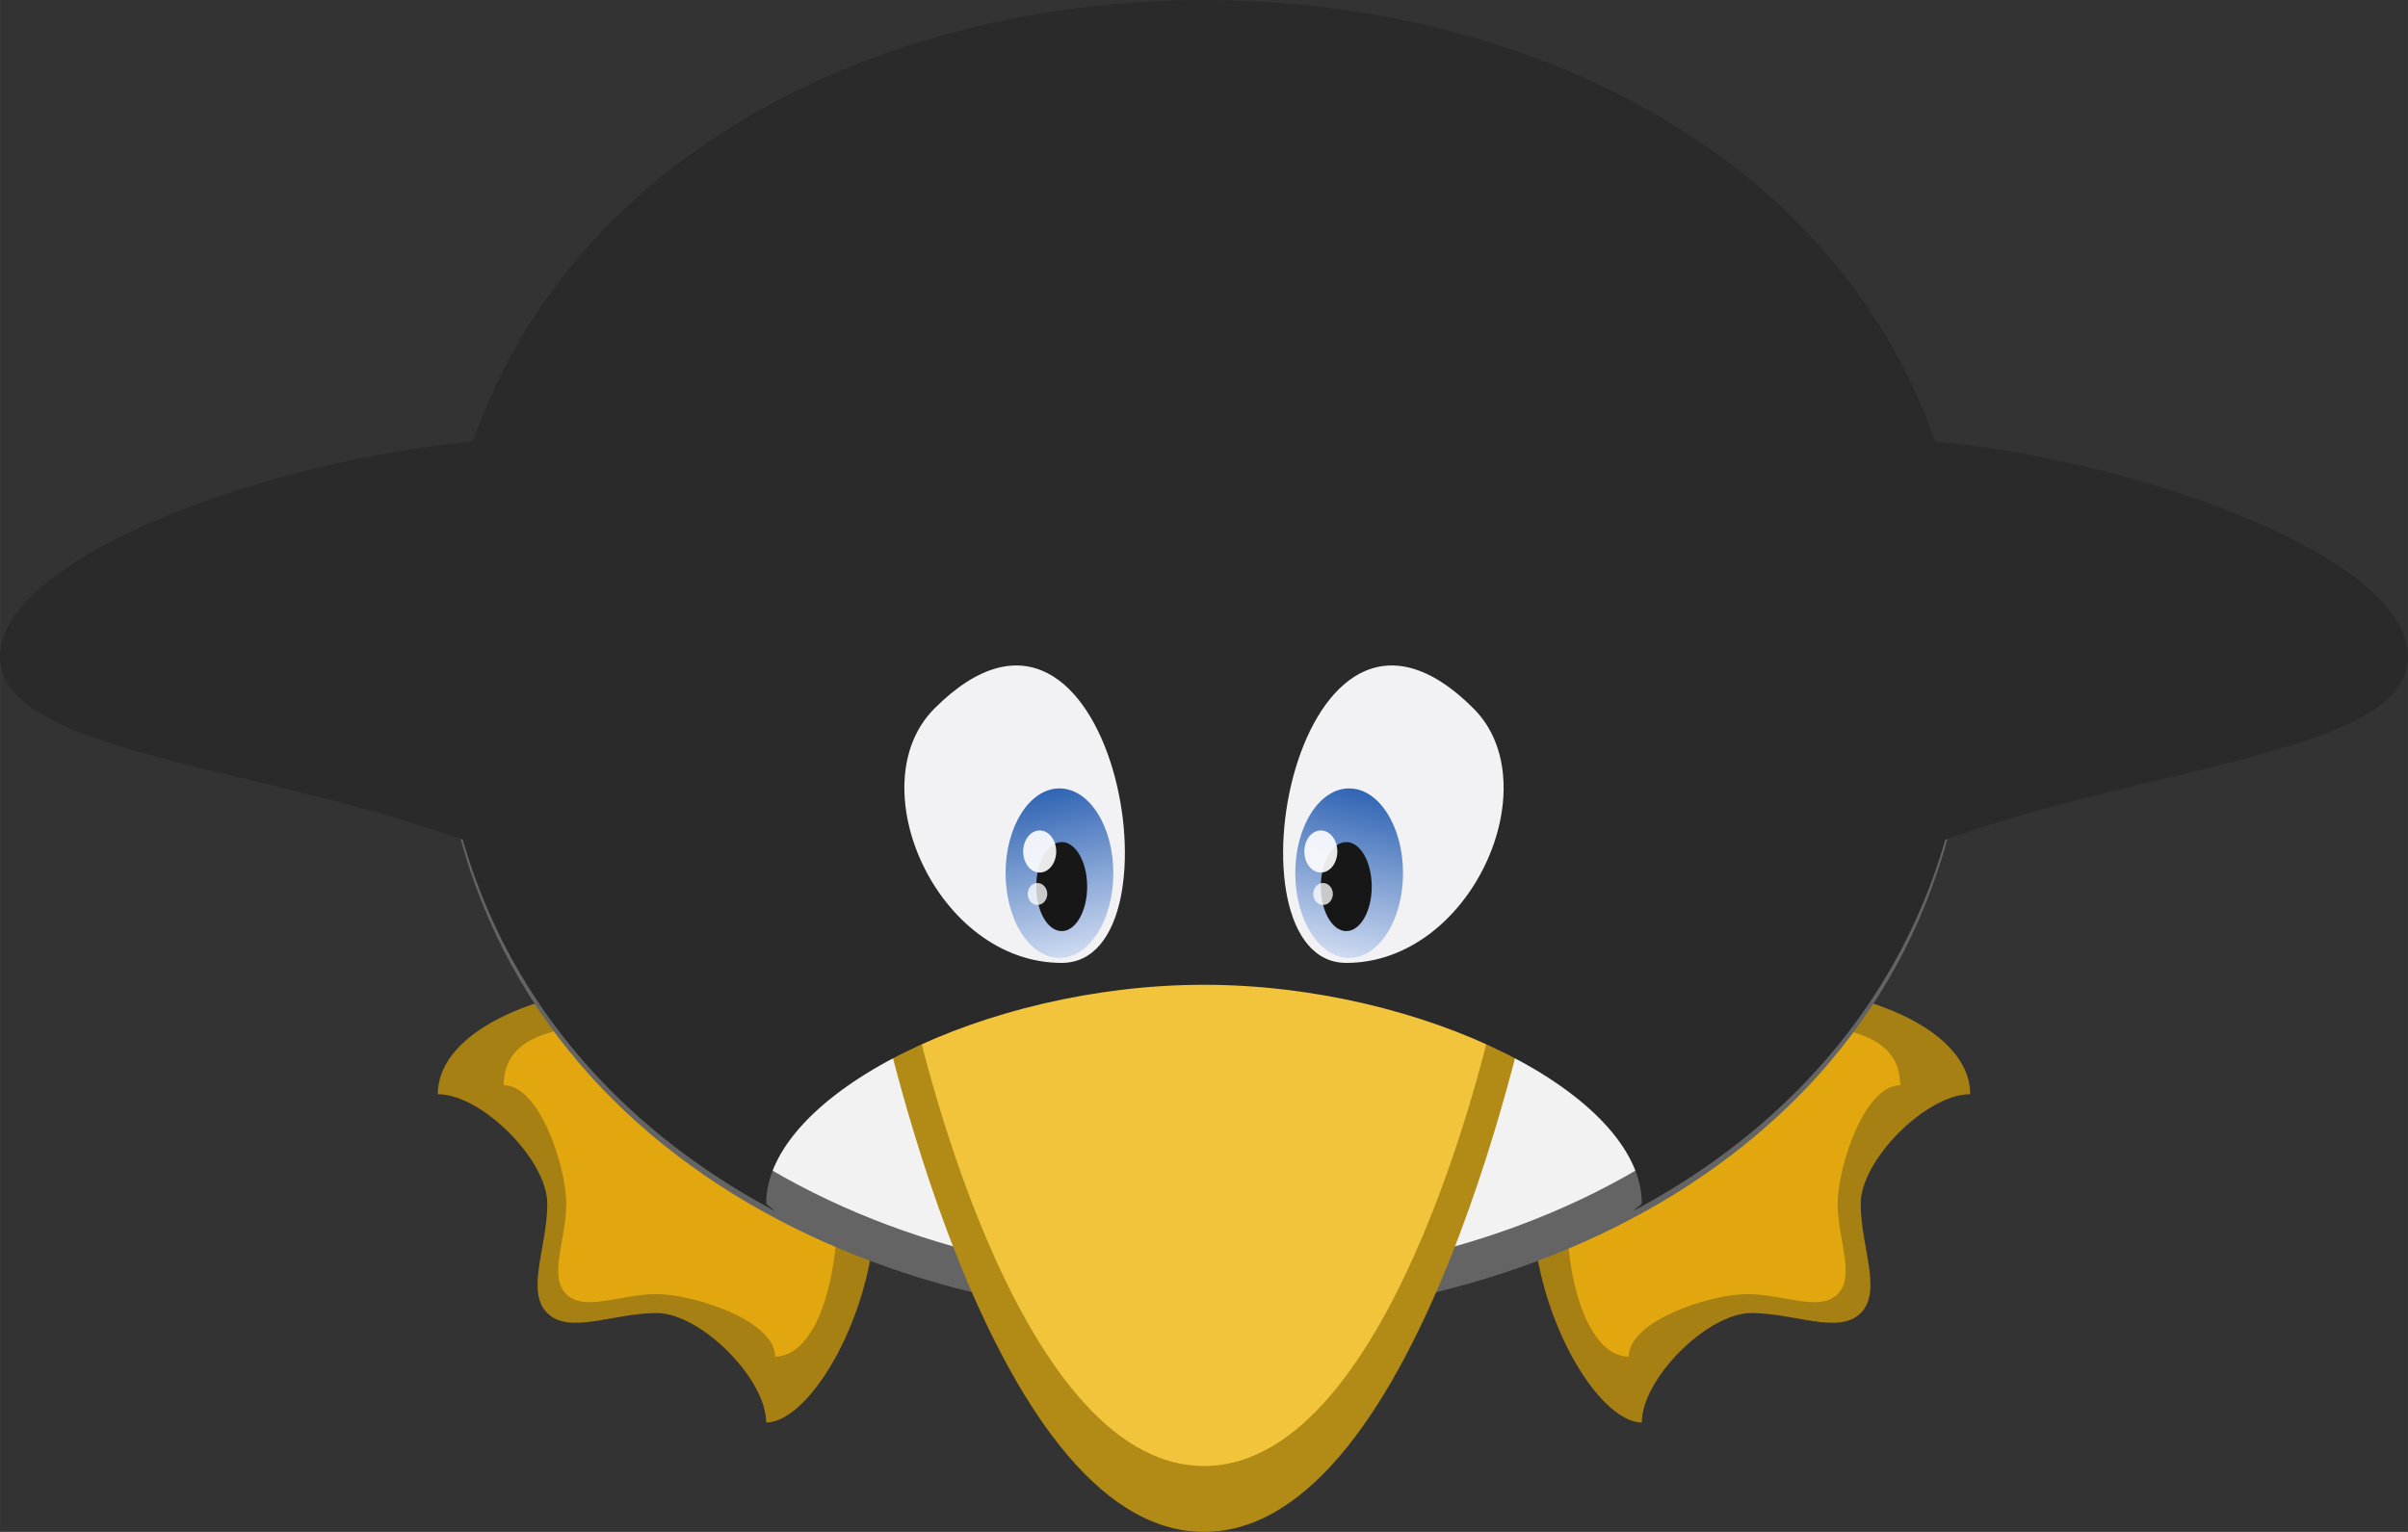 <?xml version="1.0" encoding="UTF-8" standalone="no"?>
<!-- Created with Inkscape (http://www.inkscape.org/) -->

<svg
   xmlns:dc="http://purl.org/dc/elements/1.1/"
   xmlns:cc="http://creativecommons.org/ns#"
   xmlns:rdf="http://www.w3.org/1999/02/22-rdf-syntax-ns#"
   xmlns:svg="http://www.w3.org/2000/svg"
   xmlns="http://www.w3.org/2000/svg"
   xmlns:xlink="http://www.w3.org/1999/xlink"
   xmlns:sodipodi="http://sodipodi.sourceforge.net/DTD/sodipodi-0.dtd"
   xmlns:inkscape="http://www.inkscape.org/namespaces/inkscape"
   width="48.611mm"
   height="30.934mm"
   viewBox="0 0 172.242 109.609"
   id="svg4501"
   version="1.1"
   inkscape:version="0.91 r13725"
   sodipodi:docname="tux_top_south.svg">
  <rect x="0" y="0" width="172.242" height="109.609" fill="#333333" stroke="none"/>
  <defs
     id="defs4503">
    <linearGradient
       inkscape:collect="always"
       xlink:href="#linearGradient4604"
       id="linearGradient4610"
       x1="746.51"
       y1="374.469"
       x2="749.74"
       y2="388.546"
       gradientUnits="userSpaceOnUse" />
    <linearGradient
       inkscape:collect="always"
       id="linearGradient4604">
      <stop
         style="stop-color:#275eb1;stop-opacity:1"
         offset="0"
         id="stop4606" />
      <stop
         style="stop-color:#e6ecf9;stop-opacity:1"
         offset="1"
         id="stop4608" />
    </linearGradient>
    <linearGradient
       inkscape:collect="always"
       xlink:href="#linearGradient4604"
       id="linearGradient4610-9"
       x1="746.51"
       y1="374.469"
       x2="749.74"
       y2="388.546"
       gradientUnits="userSpaceOnUse"
       gradientTransform="translate(-1517.61,0)" />
  </defs>
  <sodipodi:namedview
     id="base"
     pagecolor="#ffffff"
     bordercolor="#666666"
     borderopacity="1.0"
     inkscape:pageopacity="0.0"
     inkscape:pageshadow="2"
     inkscape:zoom="0.35"
     inkscape:cx="-458.87902"
     inkscape:cy="163.37569"
     inkscape:document-units="px"
     inkscape:current-layer="layer1"
     showgrid="false"
     fit-margin-top="0"
     fit-margin-left="0"
     fit-margin-right="0"
     fit-margin-bottom="0"
     inkscape:window-width="1880"
     inkscape:window-height="1060"
     inkscape:window-x="-3"
     inkscape:window-y="-3"
     inkscape:window-maximized="1" />
  <g
     inkscape:label="Calque 1"
     inkscape:groupmode="layer"
     id="layer1"
     transform="translate(-228.165,-586.129)">
    <g
       transform="translate(-443.714,267.738)"
       style="display:inline"
       id="g6101">
      <path
         sodipodi:nodetypes="cccccccc"
         inkscape:connector-curvature="0"
         id="path5895"
         d="m 718.854,388.854 c -7.829,0 -15.658,3.132 -15.658,7.829 3.132,0 7.829,4.698 7.829,7.829 0,3.132 -1.566,6.263 0,7.829 1.566,1.566 4.698,0 7.829,0 3.132,0 7.829,4.698 7.829,7.829 3.132,0 7.829,-7.829 7.829,-15.658 -3.132,-6.263 -9.395,-10.961 -15.658,-15.658 z"
         style="display:inline;fill:#a78014;fill-opacity:1;stroke:none" />
      <path
         sodipodi:nodetypes="cccccccc"
         inkscape:connector-curvature="0"
         id="path5895-53"
         d="m 718.854,391.569 c -6.472,0 -10.944,0.589 -10.944,4.472 2.589,0 4.472,5.883 4.472,8.472 0,2.589 -1.294,5.177 0,6.472 1.294,1.294 3.883,0 6.472,0 2.589,0 8.472,1.883 8.472,4.472 2.589,0 4.472,-4.472 4.472,-10.944 -2.589,-5.177 -7.766,-9.061 -12.944,-12.944 z"
         style="display:inline;fill:#e2a70e;fill-opacity:1;stroke:none" />
      <path
         sodipodi:nodetypes="cccccccc"
         inkscape:connector-curvature="0"
         id="path5895-8"
         d="m 797.146,388.854 c 7.829,0 15.658,3.132 15.658,7.829 -3.132,0 -7.829,4.698 -7.829,7.829 0,3.132 1.566,6.263 0,7.829 -1.566,1.566 -4.698,0 -7.829,0 -3.132,0 -7.829,4.698 -7.829,7.829 -3.132,0 -7.829,-7.829 -7.829,-15.658 3.132,-6.263 9.395,-10.961 15.658,-15.658 z"
         style="display:inline;fill:#a78014;fill-opacity:1;stroke:none" />
      <path
         sodipodi:nodetypes="cccccccc"
         inkscape:connector-curvature="0"
         id="path5895-53-2"
         d="m 796.854,391.569 c 6.472,0 10.944,0.589 10.944,4.472 -2.589,0 -4.472,5.883 -4.472,8.472 0,2.589 1.294,5.177 0,6.472 -1.294,1.294 -3.883,0 -6.472,0 -2.589,0 -8.472,1.883 -8.472,4.472 -2.589,0 -4.472,-4.472 -4.472,-10.944 2.589,-5.177 7.766,-9.061 12.944,-12.944 z"
         style="display:inline;fill:#e2a70e;fill-opacity:1;stroke:none" />
      <path
         sodipodi:nodetypes="sss"
         inkscape:connector-curvature="0"
         id="path5711"
         d="m 703.196,365.846 c 0,-62.633 109.609,-62.633 109.609,0 0,62.633 -109.609,62.633 -109.609,0 z"
         style="fill:#646464;fill-opacity:1;stroke:none" />
      <path
         sodipodi:nodetypes="sss"
         inkscape:connector-curvature="0"
         id="path5711-7"
         d="m 705.91,365.367 c 0,-59.531 104.179,-59.531 104.179,0 0,59.531 -104.179,59.531 -104.179,0 z"
         style="display:inline;fill:#f2f2f2;fill-opacity:1;stroke:none" />
      <path
         sodipodi:nodetypes="czccc"
         inkscape:connector-curvature="0"
         id="path5715"
         d="m 734.512,388.854 c 0,0 7.829,39.146 23.488,39.146 15.658,0 23.488,-39.146 23.488,-39.146 -7.829,-7.829 -15.658,-7.829 -23.488,-7.829 -7.829,0 -15.658,0 -23.488,7.829 z"
         style="fill:#b28b16;fill-opacity:1;stroke:none" />
      <path
         sodipodi:nodetypes="czccc"
         inkscape:connector-curvature="0"
         id="path5715-36"
         d="m 737.227,390.664 c 0,0 6.924,32.621 20.773,32.621 13.849,0 20.773,-32.621 20.773,-32.621 -6.924,-6.924 -13.849,-6.924 -20.773,-6.924 -6.924,0 -13.849,0 -20.773,6.924 z"
         style="display:inline;fill:#f1c43c;fill-opacity:1;stroke:none" />
      <path
         inkscape:connector-curvature="0"
         id="path5711-1"
         d="m 758,318.391 c -27.402,0 -54.804,15.658 -54.804,46.975 0,18.984 10.089,32.208 24.124,39.684 -0.206,-0.186 -0.44,-0.342 -0.636,-0.538 0,-7.829 15.658,-15.658 31.317,-15.658 15.658,0 31.317,7.829 31.317,15.658 -0.196,0.196 -0.431,0.352 -0.636,0.538 14.035,-7.476 24.124,-20.7 24.124,-39.684 0,-31.317 -27.402,-46.975 -54.804,-46.975 z"
         style="display:inline;fill:#2a2a2a;fill-opacity:1;stroke:none" />
      <path
         sodipodi:nodetypes="ssss"
         inkscape:connector-curvature="0"
         id="path5875"
         d="m 804.975,381.025 c 15.658,-7.829 39.146,-7.829 39.146,-15.658 0,-7.829 -23.488,-15.658 -39.146,-15.658 -7.829,0 -7.003,34.818 0,31.317 z"
         style="fill:#2a2a2a;fill-opacity:1;stroke:none" />
      <path
         sodipodi:nodetypes="ssss"
         inkscape:connector-curvature="0"
         id="path5875-2"
         d="m 711.025,381.025 c -15.658,-7.829 -39.146,-7.829 -39.146,-15.658 0,-7.829 23.488,-15.658 39.146,-15.658 7.829,0 7.003,34.818 0,31.317 z"
         style="fill:#2a2a2a;fill-opacity:1;stroke:none" />
      <g
         transform="translate(-0.783,0)"
         id="g6089">
        <path
           style="fill:#f2f2f5;fill-opacity:1;stroke:none"
           d="m 748.605,387.288 c -8.938,0 -14.563,-12.743 -9.102,-18.204 12.742,-12.742 18.204,18.204 9.102,18.204 z"
           id="path5717-4-7"
           inkscape:connector-curvature="0"
           sodipodi:nodetypes="sss" />
        <ellipse
           style="color:#000000;display:inline;overflow:visible;visibility:visible;fill:url(#linearGradient4610);fill-opacity:1;fill-rule:nonzero;stroke:none;stroke-width:2;marker:none;enable-background:accumulate"
           id="path5719-7-5-1"
           cx="748.445"
           cy="380.867"
           rx="3.854"
           ry="6.065" />
        <ellipse
           style="color:#000000;display:inline;overflow:visible;visibility:visible;fill:#171717;fill-opacity:1;fill-rule:nonzero;stroke:none;stroke-width:2;marker:none;enable-background:accumulate"
           id="path5719-7-5"
           cx="748.605"
           cy="381.827"
           rx="1.82"
           ry="3.186" />
        <path
           style="fill:#f2f2f5;fill-opacity:1;stroke:none"
           d="m 768.961,387.288 c 8.938,0 14.563,-12.743 9.102,-18.204 -12.743,-12.742 -18.204,18.204 -9.102,18.204 z"
           id="path5717-4"
           inkscape:connector-curvature="0"
           sodipodi:nodetypes="sss" />
        <ellipse
           style="color:#000000;display:inline;overflow:visible;visibility:visible;fill:url(#linearGradient4610-9);fill-opacity:1;fill-rule:nonzero;stroke:none;stroke-width:2;marker:none;enable-background:accumulate"
           id="path5719-7-5-1-0"
           cx="-769.165"
           cy="380.867"
           rx="3.854"
           ry="6.065"
           transform="scale(-1,1)" />
        <ellipse
           style="color:#000000;display:inline;overflow:visible;visibility:visible;fill:#171717;fill-opacity:1;fill-rule:nonzero;stroke:none;stroke-width:2;marker:none;enable-background:accumulate"
           id="path5719-7"
           transform="scale(-1,1)"
           cx="-768.961"
           cy="381.827"
           rx="1.82"
           ry="3.186" />
        <ellipse
           style="color:#000000;display:inline;overflow:visible;visibility:visible;fill:#ffffff;fill-opacity:0.903;fill-rule:nonzero;stroke:none;stroke-width:2;marker:none;enable-background:accumulate"
           id="path5719-7-5-27"
           cx="747.031"
           cy="379.317"
           rx="1.181"
           ry="1.506" />
        <ellipse
           style="color:#000000;display:inline;overflow:visible;visibility:visible;fill:#ffffff;fill-opacity:0.769;fill-rule:nonzero;stroke:none;stroke-width:2;marker:none;enable-background:accumulate"
           id="path5719-7-5-27-0"
           cx="746.871"
           cy="382.356"
           rx="0.701"
           ry="0.786" />
        <ellipse
           style="color:#000000;display:inline;overflow:visible;visibility:visible;fill:#ffffff;fill-opacity:0.906;fill-rule:nonzero;stroke:none;stroke-width:2;marker:none;enable-background:accumulate"
           id="path5719-7-5-27-6"
           cx="-767.14"
           cy="379.317"
           rx="1.181"
           ry="1.506"
           transform="scale(-1,1)" />
        <ellipse
           style="color:#000000;display:inline;overflow:visible;visibility:visible;fill:#ffffff;fill-opacity:0.769;fill-rule:nonzero;stroke:none;stroke-width:2;marker:none;enable-background:accumulate"
           id="path5719-7-5-27-0-2"
           cx="-767.299"
           cy="382.356"
           rx="0.701"
           ry="0.786"
           transform="scale(-1,1)" />
      </g>
    </g>
  </g>
</svg>
